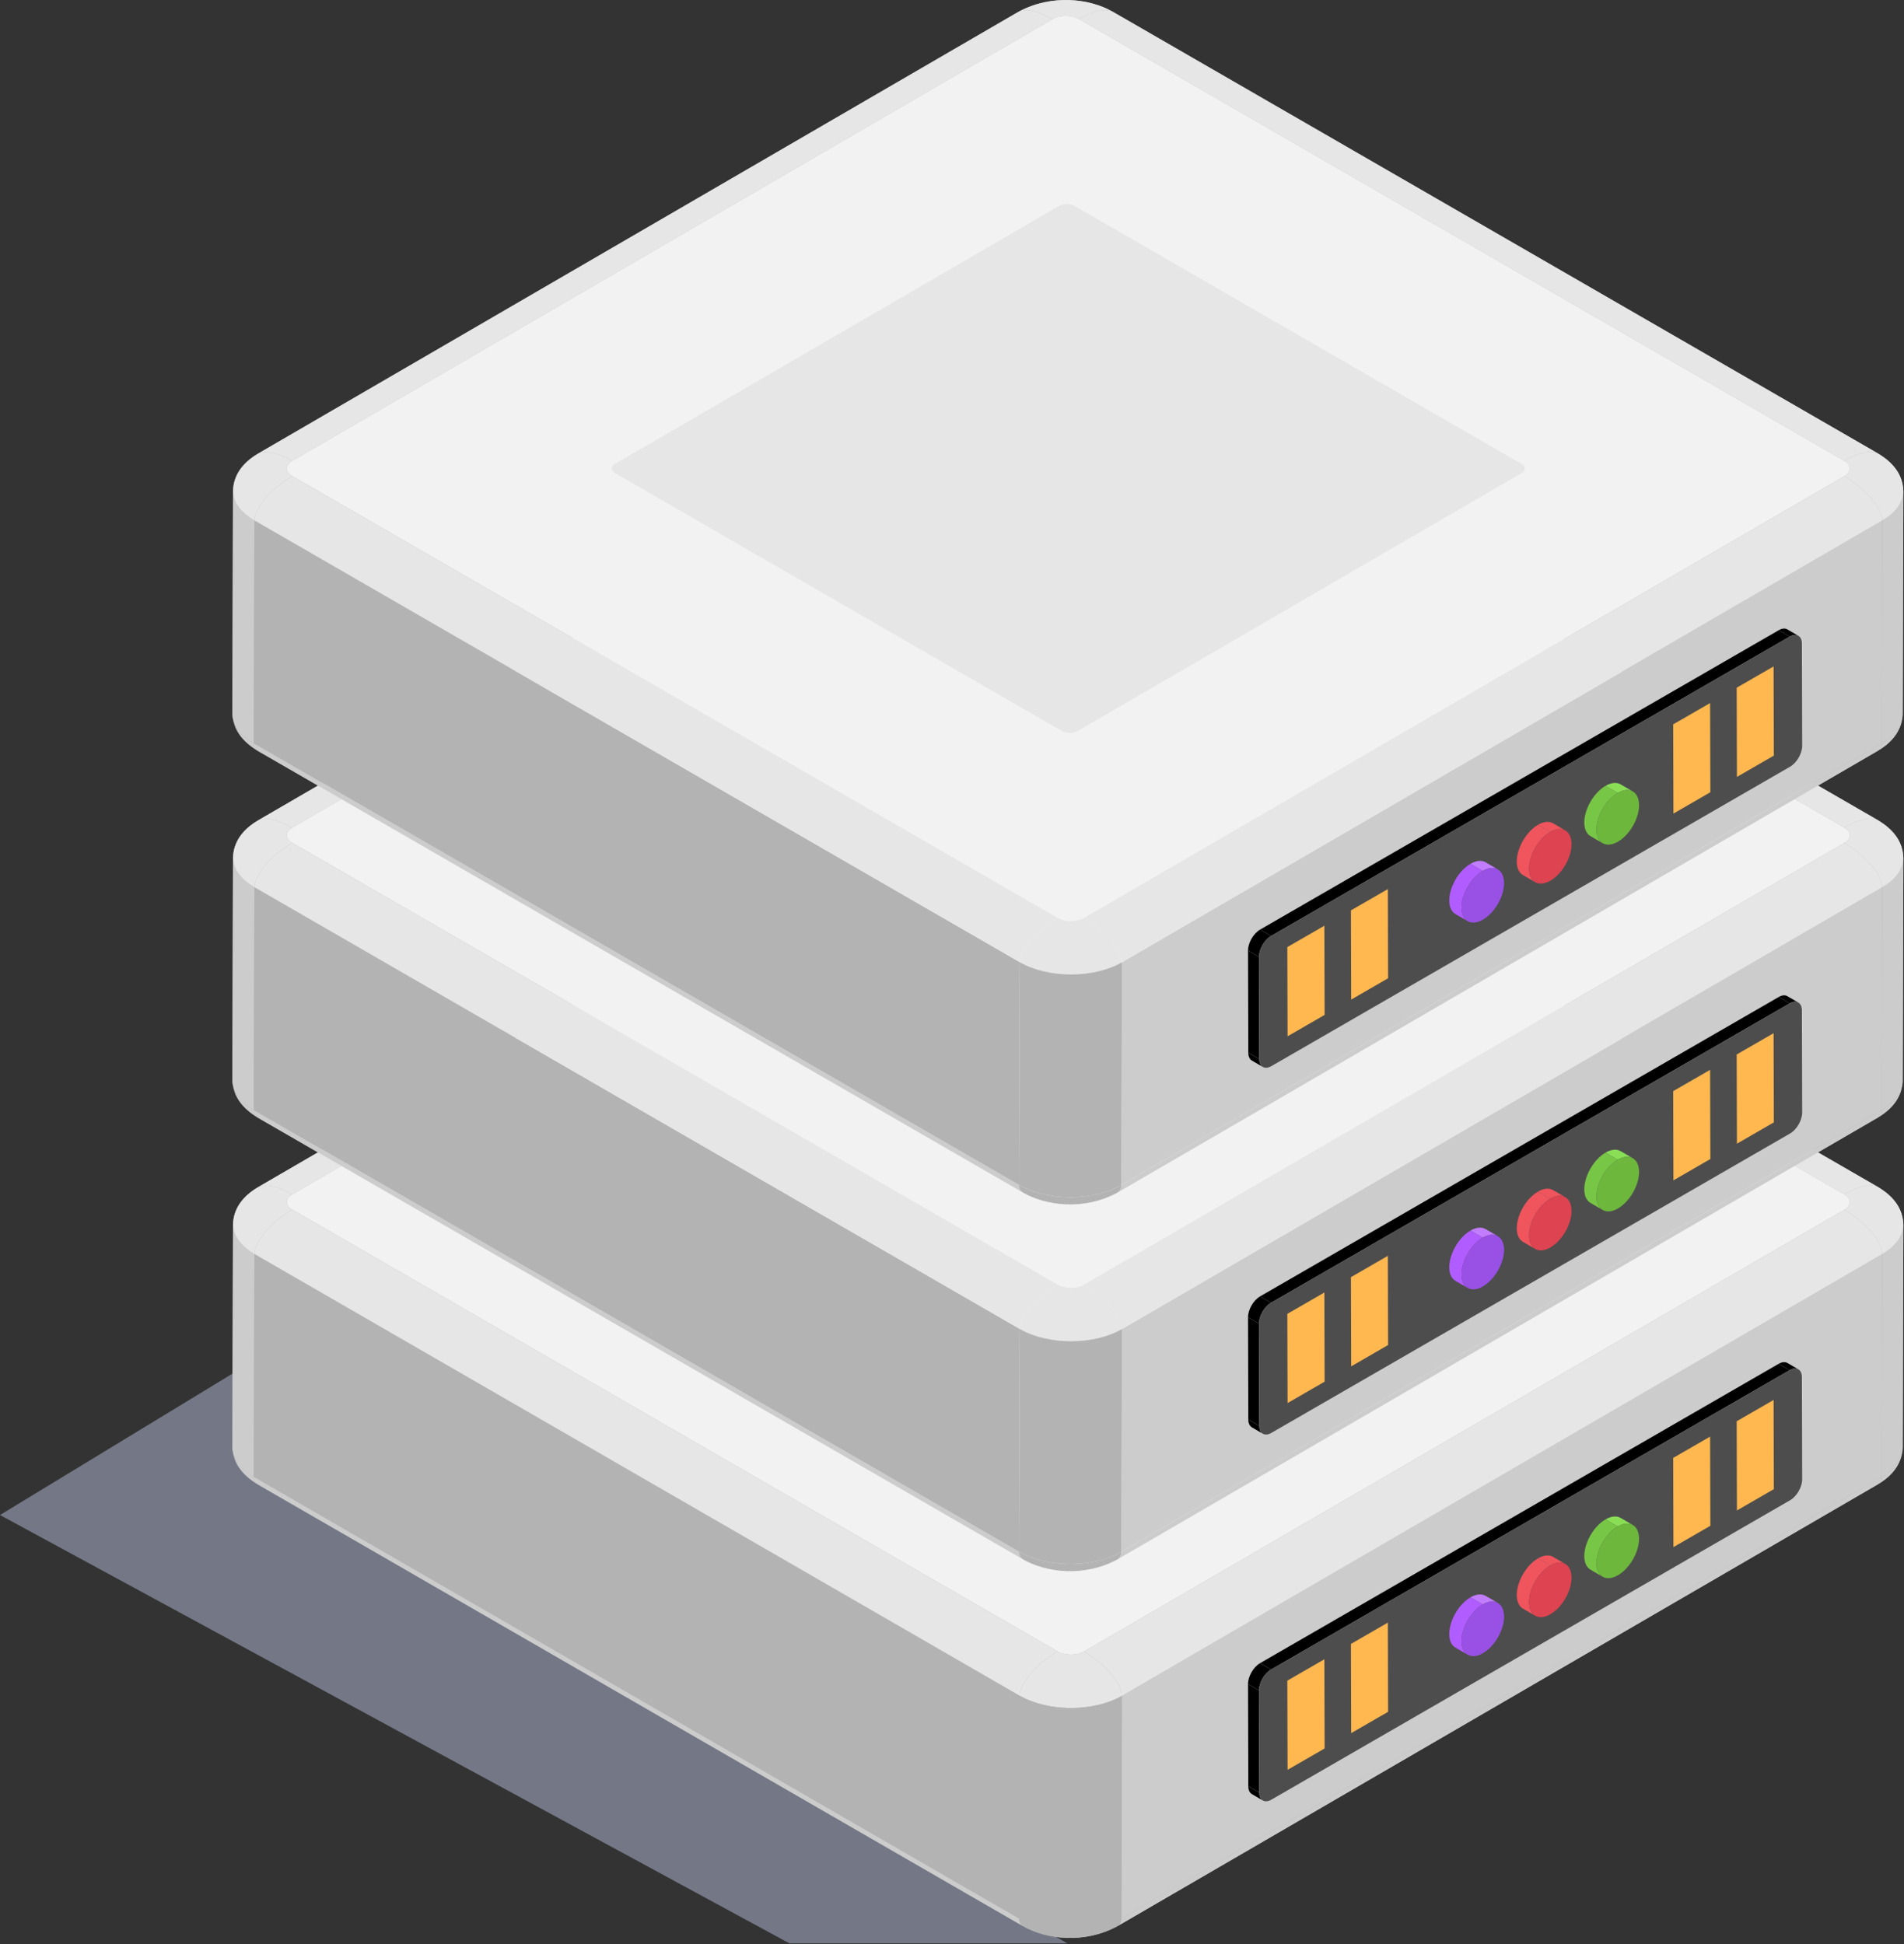 <?xml version="1.0" encoding="UTF-8" standalone="no"?>
<!DOCTYPE svg PUBLIC "-//W3C//DTD SVG 1.1//EN" "http://www.w3.org/Graphics/SVG/1.1/DTD/svg11.dtd">
<svg width="100%" height="100%" viewBox="0 0 2253 2301" version="1.1" xmlns="http://www.w3.org/2000/svg" xmlns:xlink="http://www.w3.org/1999/xlink" xml:space="preserve" xmlns:serif="http://www.serif.com/" style="fill-rule:evenodd;clip-rule:evenodd;stroke-linejoin:round;stroke-miterlimit:2;">
    <rect x="0" y="0" width="2253" height="2301" fill="#333333" stroke="none"/>
    <g transform="matrix(1,0,0,1,-373.889,-349.999)">
        <g>
            <g opacity="0.5">
                <path d="M1636.77,2650L711.727,2112.66L712.052,1937.38L373.889,2143.05L1308.01,2650L1636.77,2650Z" style="fill:rgb(182,188,216);fill-rule:nonzero;"/>
            </g>
            <path d="M2600.46,1663.78C2600.45,1668.04 2598.71,1671.07 2595.62,1672.87C2623.79,1656.33 2624.97,1635.68 2625.36,1628.9L2626.11,1365.19C2625.49,1339.03 2604.06,1325.71 2596,1320.69L2595.99,1320.69L2525.1,1279.76C2548.61,1266.1 2572.12,1252.44 2595.63,1238.78C2598.71,1236.99 2600.45,1233.96 2600.46,1229.69L2600.46,1229.69C2600.45,1233.96 2598.71,1236.99 2595.63,1238.78C2623.79,1222.25 2624.97,1201.6 2625.36,1194.81L2626.11,931.107C2625.49,904.944 2604.07,891.621 2596,886.605C2594.15,885.542 2591.83,884.923 2589.11,884.757C2591.83,884.923 2594.16,885.54 2596,886.605L1690.43,363.776C1690.43,363.774 1690.43,363.776 1690.42,363.774C1663.58,348.436 1618.74,342.539 1579.04,363.955L679.357,886.79C679.355,886.79 679.355,886.792 679.353,886.792C651.191,903.326 650.007,923.876 649.618,930.631L648.87,1194.34C648.87,1194.34 648.872,1194.34 648.872,1194.34C648.872,1194.34 648.87,1194.34 648.87,1194.34C648.861,1197.52 649.382,1200.7 650.432,1203.84C650.649,1204.49 651.149,1205.1 651.412,1205.75C656.9,1224.05 672.251,1234.52 678.981,1238.7L750.099,1279.76L679.355,1320.88C681.216,1319.79 683.563,1319.16 686.315,1318.99C683.563,1319.16 681.214,1319.79 679.353,1320.88C651.191,1337.41 650.007,1357.96 649.618,1364.71L648.87,1628.42C648.859,1632.26 649.88,1636.07 651.412,1639.83C656.9,1658.14 672.251,1668.61 678.981,1672.79L750.099,1713.85L679.358,1754.96C679.356,1754.96 679.356,1754.96 679.354,1754.96C651.192,1771.5 650.008,1792.05 649.619,1798.8L648.871,2062.51C648.86,2066.35 649.881,2070.16 651.413,2073.92C656.901,2092.22 672.252,2102.69 678.982,2106.87L1584.55,2629.7C1611.49,2645.11 1656.39,2651.11 1695.95,2629.78C1995.85,2455.5 2295.73,2281.23 2595.63,2106.95C2598.71,2105.16 2600.45,2102.13 2600.46,2097.87L2600.46,2097.86C2600.45,2102.13 2598.71,2105.16 2595.63,2106.95C2623.79,2090.42 2624.97,2069.77 2625.36,2062.98L2626.11,1799.28C2625.49,1773.11 2604.07,1759.79 2596,1754.78L2596,1754.78L2525.1,1713.85C2548.61,1700.18 2572.12,1686.52 2595.63,1672.86C2598.71,1671.07 2600.45,1668.04 2600.46,1663.78L2519.69,1710.72L2519.69,1710.72L2600.46,1663.78ZM2224.65,1106.29L2224.64,1106.29C2287.22,1069.92 2349.8,1033.56 2412.38,997.19C2358.54,1028.48 2293.62,1066.21 2224.65,1106.29ZM2417.05,994.478C2463.44,967.519 2509.83,940.56 2556.22,913.6C2556.22,913.6 2500.58,945.936 2417.05,994.478ZM2590.95,1319.34C2590.28,1319.23 2589.83,1318.89 2589.11,1318.84C2589.83,1318.89 2590.28,1319.23 2590.95,1319.34ZM2588.33,884.828C2582.98,884.653 2576.29,886.022 2568.66,889.146C2576.29,886.022 2582.98,884.65 2588.33,884.828ZM1674.26,362.775C1667.39,364.238 1659.27,367.498 1650.56,372.561L1650.55,372.559C1659.27,367.496 1667.39,364.236 1674.26,362.775Z" style="fill:rgb(179,179,179);fill-rule:nonzero;"/>
            <g>
                <g>
                    <g>
                        <g>
                            <g>
                                <g>
                                    <g>
                                        <path d="M1579.03,1232.12C1618.74,1210.71 1663.59,1216.6 1690.43,1231.95C1683.06,1227.69 1667.98,1230.6 1650.55,1240.73C1642.05,1235.79 1628.04,1235.8 1619.34,1240.86C1601.73,1230.7 1586.48,1227.8 1579.03,1232.12Z" style="fill:rgb(230,230,230);fill-rule:nonzero;"/>
                                    </g>
                                </g>
                                <g>
                                    <g>
                                        <path d="M2625.36,2062.98C2624.97,2069.77 2623.79,2090.42 2595.62,2106.95C2598.71,2105.16 2600.45,2102.13 2600.46,2097.86C2617.03,2088.23 2625.33,2075.62 2625.36,2062.98Z" style="fill:rgb(204,204,204);fill-rule:nonzero;"/>
                                    </g>
                                </g>
                                <g>
                                    <g>
                                        <path d="M678.981,2106.87C670.915,2101.86 649.491,2088.54 648.87,2062.51C648.834,2075.24 657.271,2087.99 674.164,2097.74C674.151,2102.04 675.889,2105.09 678.981,2106.87Z" style="fill:rgb(204,204,204);fill-rule:nonzero;"/>
                                    </g>
                                </g>
                                <g>
                                    <g>
                                        <path d="M1690.43,1231.95L2596,1754.78C2588.62,1750.52 2573.54,1753.43 2556.12,1763.56L1650.55,1240.73C1667.98,1230.6 1683.06,1227.69 1690.43,1231.95Z" style="fill:rgb(230,230,230);fill-rule:nonzero;"/>
                                    </g>
                                </g>
                                <g>
                                    <g>
                                        <path d="M679.354,1754.96L1579.03,1232.12C1586.48,1227.8 1601.73,1230.7 1619.34,1240.86L719.657,1763.7C702.054,1753.53 686.796,1750.64 679.354,1754.96Z" style="fill:rgb(230,230,230);fill-rule:nonzero;"/>
                                    </g>
                                </g>
                                <g>
                                    <g>
                                        <path d="M2626.11,1799.28L2625.36,2062.98C2625.33,2075.62 2617.03,2088.23 2600.46,2097.86L2601.21,1834.16C2617.78,1824.53 2626.08,1811.91 2626.11,1799.28Z" style="fill:rgb(204,204,204);fill-rule:nonzero;"/>
                                    </g>
                                </g>
                                <g>
                                    <g>
                                        <path d="M648.87,2062.51L649.617,1798.8C649.581,1811.53 658.018,1824.28 674.911,1834.04L674.163,2097.74C657.271,2087.99 648.834,2075.24 648.87,2062.51Z" style="fill:rgb(204,204,204);fill-rule:nonzero;"/>
                                    </g>
                                </g>
                                <g>
                                    <g>
                                        <path d="M2596,1754.78C2604.06,1759.79 2625.49,1773.12 2626.11,1799.28C2626.07,1811.91 2617.78,1824.53 2601.21,1834.16C2601.25,1819.59 2581.11,1796.14 2556.22,1781.77C2564.83,1776.82 2564.78,1768.52 2556.12,1763.56C2573.54,1753.43 2588.62,1750.52 2596,1754.78Z" style="fill:rgb(230,230,230);fill-rule:nonzero;"/>
                                    </g>
                                </g>
                                <g>
                                    <g>
                                        <path d="M649.617,1798.8C650.006,1792.05 651.19,1771.5 679.354,1754.96C686.796,1750.64 702.054,1753.53 719.658,1763.7C711.054,1768.71 711.099,1776.64 719.757,1781.65C695.025,1796.02 674.952,1819.47 674.911,1834.04C658.018,1824.28 649.581,1811.53 649.617,1798.8Z" style="fill:rgb(230,230,230);fill-rule:nonzero;"/>
                                    </g>
                                </g>
                                <g>
                                    <g>
                                        <path d="M2595.63,2106.95C2295.73,2281.23 1995.85,2455.5 1695.95,2629.78C1699.03,2627.99 1700.77,2624.96 1700.78,2620.7L2600.46,2097.86C2600.45,2102.13 2598.71,2105.16 2595.63,2106.95Z" style="fill:rgb(204,204,204);fill-rule:nonzero;"/>
                                    </g>
                                </g>
                                <g>
                                    <g>
                                        <path d="M1584.55,2629.7L678.981,2106.87C675.889,2105.09 674.152,2102.04 674.164,2097.74L1579.73,2620.57C1579.72,2624.87 1581.45,2627.92 1584.55,2629.7Z" style="fill:rgb(204,204,204);fill-rule:nonzero;"/>
                                    </g>
                                </g>
                                <g>
                                    <g>
                                        <path d="M1695.95,2629.78C1656.39,2651.11 1611.49,2645.11 1584.55,2629.7C1581.45,2627.92 1579.72,2624.87 1579.73,2620.57C1613.3,2639.95 1667.43,2640.08 1700.78,2620.7C1700.77,2624.96 1699.03,2627.99 1695.95,2629.78Z" style="fill:rgb(179,179,179);fill-rule:nonzero;"/>
                                    </g>
                                </g>
                                <g>
                                    <g>
                                        <path d="M2556.12,1763.56C2564.78,1768.52 2564.83,1776.81 2556.22,1781.77C2256.33,1956.05 1956.43,2130.33 1656.54,2304.61C1648.09,2309.55 1634.09,2309.54 1625.32,2304.48C1323.47,2130.2 1021.61,1955.92 719.757,1781.65C711.098,1776.64 711.053,1768.71 719.658,1763.7C1019.55,1589.42 1319.44,1415.14 1619.34,1240.86C1628.04,1235.8 1642.05,1235.79 1650.55,1240.73C1952.41,1415.01 2254.26,1589.28 2556.12,1763.56Z" style="fill:rgb(242,242,242);fill-rule:nonzero;"/>
                                    </g>
                                </g>
                                <g>
                                    <g>
                                        <path d="M2601.21,1834.16L2600.46,2097.86L1700.78,2620.7L1701.53,2356.99L2601.21,1834.16Z" style="fill:rgb(204,204,204);fill-rule:nonzero;"/>
                                    </g>
                                </g>
                                <g>
                                    <g>
                                        <path d="M1580.48,2356.86L1579.73,2620.57L674.164,2097.74L674.911,1834.04L1580.48,2356.86Z" style="fill:rgb(179,179,179);fill-rule:nonzero;"/>
                                    </g>
                                </g>
                                <g>
                                    <g>
                                        <path d="M2556.22,1781.77C2581.12,1796.14 2601.25,1819.59 2601.21,1834.16L1701.53,2356.99C1701.57,2342.43 1681.44,2318.98 1656.54,2304.61C1656.54,2304.61 2556.22,1781.77 2556.22,1781.77Z" style="fill:rgb(230,230,230);fill-rule:nonzero;"/>
                                    </g>
                                </g>
                                <g>
                                    <g>
                                        <path d="M1625.32,2304.48C1600.59,2318.85 1580.52,2342.3 1580.48,2356.87L674.911,1834.04C674.953,1819.47 695.025,1796.02 719.757,1781.65C719.757,1781.65 1625.32,2304.48 1625.32,2304.48Z" style="fill:rgb(230,230,230);fill-rule:nonzero;"/>
                                    </g>
                                </g>
                                <g>
                                    <g>
                                        <path d="M1656.54,2304.61C1681.44,2318.98 1701.57,2342.43 1701.53,2356.99C1668.18,2376.38 1614.05,2376.25 1580.48,2356.86C1580.52,2342.3 1600.59,2318.85 1625.32,2304.48C1634.09,2309.54 1648.09,2309.55 1656.54,2304.61Z" style="fill:rgb(230,230,230);fill-rule:nonzero;"/>
                                    </g>
                                </g>
                                <g>
                                    <g>
                                        <path d="M1701.53,2356.99L1700.78,2620.7C1667.43,2640.08 1613.3,2639.95 1579.73,2620.57L1580.48,2356.87C1614.05,2376.25 1668.18,2376.38 1701.53,2356.99Z" style="fill:rgb(179,179,179);fill-rule:nonzero;"/>
                                    </g>
                                </g>
                            </g>
                        </g>
                        <g>
                            <g>
                                <g>
                                    <g>
                                        <g>
                                            <g>
                                                <path d="M2488.86,1963.07L2501.86,1970.62C2499.24,1969.1 2495.63,1969.3 2491.66,1971.59L2478.66,1964.04C2482.63,1961.75 2486.24,1961.54 2488.86,1963.07Z" style="fill-rule:nonzero;"/>
                                            </g>
                                        </g>
                                        <g>
                                            <g>
                                                <path d="M1868.2,2480.9L1855.2,2473.35C1852.62,2471.84 1851.02,2468.64 1851.01,2464.12L1864.01,2471.67C1864.02,2476.19 1865.62,2479.4 1868.2,2480.9Z" style="fill-rule:nonzero;"/>
                                            </g>
                                        </g>
                                        <g>
                                            <g>
                                                <path d="M1864.01,2471.67L1851.01,2464.12L1850.67,2343.14L1863.67,2350.7L1864.01,2471.67Z" style="fill-rule:nonzero;"/>
                                            </g>
                                        </g>
                                        <g>
                                            <g>
                                                <path d="M1877.99,2325.89L1864.99,2318.34L2478.66,1964.04L2491.66,1971.59L1877.99,2325.89Z" style="fill-rule:nonzero;"/>
                                            </g>
                                        </g>
                                        <g>
                                            <g>
                                                <path d="M1863.67,2350.7L1850.67,2343.14C1850.64,2334.08 1856.98,2322.96 1864.99,2318.34L1877.99,2325.89C1869.98,2330.52 1863.64,2341.63 1863.67,2350.7Z" style="fill-rule:nonzero;"/>
                                            </g>
                                        </g>
                                        <g>
                                            <g>
                                                <path d="M2491.66,1971.59C2499.55,1967.04 2506.04,1970.74 2506.07,1979.81L2506.41,2100.78C2506.44,2109.85 2499.98,2121.03 2492.09,2125.58L1878.42,2479.89C1870.41,2484.51 1864.04,2480.74 1864.01,2471.67L1863.67,2350.7C1863.64,2341.63 1869.98,2330.52 1877.99,2325.89L2491.66,1971.59Z" style="fill:rgb(77,77,77);fill-rule:nonzero;"/>
                                            </g>
                                        </g>
                                    </g>
                                </g>
                            </g>
                            <g>
                                <g>
                                    <g>
                                        <path d="M1941,2313.79L1941.3,2419.34L1897.49,2444.63L1897.19,2339.08L1941,2313.79Z" style="fill:rgb(255,184,80);fill-rule:nonzero;"/>
                                    </g>
                                </g>
                                <g>
                                    <g>
                                        <path d="M2016.13,2270.41L2016.43,2375.96L1972.74,2401.18L1972.44,2295.64L2016.13,2270.41Z" style="fill:rgb(255,184,80);fill-rule:nonzero;"/>
                                    </g>
                                </g>
                                <g>
                                    <g>
                                        <path d="M2397.45,2050.26L2397.75,2155.8L2354.07,2181.03L2353.76,2075.48L2397.45,2050.26Z" style="fill:rgb(255,184,80);fill-rule:nonzero;"/>
                                    </g>
                                </g>
                                <g>
                                    <g>
                                        <path d="M2472.59,2006.88L2472.89,2112.43L2429.2,2137.65L2428.9,2032.1L2472.59,2006.88Z" style="fill:rgb(255,184,80);fill-rule:nonzero;"/>
                                    </g>
                                </g>
                            </g>
                        </g>
                    </g>
                    <g>
                        <g>
                            <g>
                                <g>
                                    <path d="M2131.78,2238.71L2146.26,2247.12C2141.7,2244.48 2135.4,2244.85 2128.42,2248.88L2113.95,2240.47C2120.92,2236.43 2127.23,2236.06 2131.78,2238.71Z" style="fill:rgb(194,125,254);fill-rule:nonzero;"/>
                                </g>
                            </g>
                            <g>
                                <g>
                                    <path d="M2110.57,2308.38L2096.1,2299.96C2091.61,2297.36 2088.84,2291.84 2088.81,2284C2088.77,2268 2100.03,2248.5 2113.95,2240.47L2128.42,2248.88C2114.5,2256.91 2103.24,2276.41 2103.29,2292.41C2103.31,2300.25 2106.09,2305.77 2110.57,2308.38Z" style="fill:rgb(177,92,255);fill-rule:nonzero;"/>
                                </g>
                            </g>
                            <g>
                                <g>
                                    <path d="M2128.42,2248.88C2142.34,2240.84 2153.57,2247.36 2153.62,2263.35C2153.66,2279.23 2142.5,2298.55 2128.58,2306.59C2114.66,2314.63 2103.33,2308.28 2103.29,2292.41C2103.24,2276.41 2114.5,2256.91 2128.42,2248.88Z" style="fill:rgb(153,81,229);fill-rule:nonzero;"/>
                                </g>
                            </g>
                        </g>
                        <g>
                            <g>
                                <g>
                                    <path d="M2211.67,2192.59L2226.14,2201.01C2221.58,2198.36 2215.28,2198.73 2208.3,2202.76L2193.83,2194.35C2200.81,2190.32 2207.11,2189.95 2211.67,2192.59Z" style="fill:rgb(240,85,93);fill-rule:nonzero;"/>
                                </g>
                            </g>
                            <g>
                                <g>
                                    <path d="M2190.45,2262.26L2175.98,2253.84C2171.49,2251.24 2168.72,2245.72 2168.69,2237.88C2168.65,2221.88 2179.91,2202.38 2193.83,2194.35L2208.3,2202.76C2194.38,2210.79 2183.12,2230.3 2183.17,2246.29C2183.19,2254.13 2185.97,2259.65 2190.45,2262.26Z" style="fill:rgb(240,85,93);fill-rule:nonzero;"/>
                                </g>
                            </g>
                            <g>
                                <g>
                                    <path d="M2208.3,2202.76C2222.22,2194.72 2233.45,2201.24 2233.5,2217.23C2233.54,2233.11 2222.38,2252.44 2208.47,2260.47C2194.55,2268.51 2183.21,2262.16 2183.17,2246.29C2183.12,2230.29 2194.38,2210.79 2208.3,2202.76Z" style="fill:rgb(221,67,81);fill-rule:nonzero;"/>
                                </g>
                            </g>
                        </g>
                        <g>
                            <g>
                                <g>
                                    <path d="M2291.55,2146.47L2306.02,2154.89C2301.46,2152.24 2295.16,2152.61 2288.18,2156.64L2273.71,2148.23C2280.69,2144.2 2286.99,2143.82 2291.55,2146.47Z" style="fill:rgb(137,222,86);fill-rule:nonzero;"/>
                                </g>
                            </g>
                            <g>
                                <g>
                                    <path d="M2270.33,2216.14L2255.86,2207.72C2251.38,2205.12 2248.6,2199.6 2248.58,2191.76C2248.53,2175.76 2259.79,2156.26 2273.71,2148.23L2288.18,2156.64C2274.26,2164.67 2263.01,2184.18 2263.05,2200.17C2263.07,2208.01 2265.85,2213.53 2270.33,2216.14Z" style="fill:rgb(120,198,70);fill-rule:nonzero;"/>
                                </g>
                            </g>
                            <g>
                                <g>
                                    <path d="M2288.18,2156.64C2302.1,2148.6 2313.33,2155.12 2313.38,2171.11C2313.42,2186.99 2302.26,2206.32 2288.35,2214.35C2274.43,2222.39 2263.09,2216.05 2263.05,2200.17C2263,2184.18 2274.26,2164.67 2288.18,2156.64Z" style="fill:rgb(109,183,61);fill-rule:nonzero;"/>
                                </g>
                            </g>
                        </g>
                    </g>
                </g>
                <g>
                    <g>
                        <g>
                            <g>
                                <g>
                                    <g>
                                        <path d="M1579.03,798.041C1618.74,776.624 1663.59,782.52 1690.43,797.864C1683.06,793.606 1667.98,796.518 1650.55,806.645C1642.05,801.705 1628.04,801.713 1619.34,806.776C1601.73,796.613 1586.48,793.716 1579.03,798.041Z" style="fill:rgb(230,230,230);fill-rule:nonzero;"/>
                                    </g>
                                </g>
                                <g>
                                    <g>
                                        <path d="M2625.36,1628.9C2624.97,1635.68 2623.79,1656.33 2595.62,1672.86C2598.71,1671.07 2600.45,1668.04 2600.46,1663.78C2617.03,1654.15 2625.33,1641.53 2625.36,1628.9Z" style="fill:rgb(204,204,204);fill-rule:nonzero;"/>
                                    </g>
                                </g>
                                <g>
                                    <g>
                                        <path d="M678.981,1672.79C670.915,1667.77 649.491,1654.46 648.87,1628.42C648.834,1641.15 657.271,1653.9 674.164,1663.66C674.151,1667.96 675.889,1671 678.981,1672.79Z" style="fill:rgb(204,204,204);fill-rule:nonzero;"/>
                                    </g>
                                </g>
                                <g>
                                    <g>
                                        <path d="M1690.43,797.863L2596,1320.69C2588.62,1316.43 2573.54,1319.35 2556.12,1329.47L1650.55,806.646C1667.98,796.518 1683.06,793.606 1690.43,797.863Z" style="fill:rgb(230,230,230);fill-rule:nonzero;"/>
                                    </g>
                                </g>
                                <g>
                                    <g>
                                        <path d="M679.354,1320.88L1579.03,798.041C1586.48,793.716 1601.73,796.613 1619.34,806.776L719.657,1329.61C702.054,1319.45 686.796,1316.55 679.354,1320.88Z" style="fill:rgb(230,230,230);fill-rule:nonzero;"/>
                                    </g>
                                </g>
                                <g>
                                    <g>
                                        <path d="M2626.11,1365.19L2625.36,1628.9C2625.33,1641.53 2617.03,1654.15 2600.46,1663.78L2601.21,1400.07C2617.78,1390.44 2626.08,1377.83 2626.11,1365.19Z" style="fill:rgb(204,204,204);fill-rule:nonzero;"/>
                                    </g>
                                </g>
                                <g>
                                    <g>
                                        <path d="M648.87,1628.42L649.617,1364.72C649.581,1377.45 658.018,1390.2 674.911,1399.95L674.163,1663.66C657.271,1653.9 648.834,1641.15 648.87,1628.42Z" style="fill:rgb(204,204,204);fill-rule:nonzero;"/>
                                    </g>
                                </g>
                                <g>
                                    <g>
                                        <path d="M2596,1320.69C2604.06,1325.71 2625.49,1339.03 2626.11,1365.19C2626.07,1377.83 2617.78,1390.44 2601.21,1400.07C2601.25,1385.51 2581.11,1362.06 2556.22,1347.69C2564.83,1342.73 2564.78,1334.43 2556.12,1329.48C2573.54,1319.35 2588.62,1316.43 2596,1320.69Z" style="fill:rgb(230,230,230);fill-rule:nonzero;"/>
                                    </g>
                                </g>
                                <g>
                                    <g>
                                        <path d="M649.617,1364.71C650.006,1357.96 651.19,1337.41 679.354,1320.88C686.796,1316.55 702.054,1319.45 719.658,1329.61C711.054,1334.62 711.099,1342.55 719.757,1347.56C695.025,1361.94 674.952,1385.39 674.911,1399.95C658.018,1390.2 649.581,1377.45 649.617,1364.71Z" style="fill:rgb(230,230,230);fill-rule:nonzero;"/>
                                    </g>
                                </g>
                                <g>
                                    <g>
                                        <path d="M2595.63,1672.86C2295.73,1847.14 1995.85,2021.42 1695.95,2195.7C1699.03,2193.91 1700.77,2190.88 1700.78,2186.61L2600.46,1663.78C2600.45,1668.04 2598.71,1671.07 2595.63,1672.86Z" style="fill:rgb(204,204,204);fill-rule:nonzero;"/>
                                    </g>
                                </g>
                                <g>
                                    <g>
                                        <path d="M1584.55,2195.62L678.981,1672.79C675.889,1671 674.152,1667.96 674.164,1663.66L1579.73,2186.49C1579.72,2190.79 1581.45,2193.83 1584.55,2195.62Z" style="fill:rgb(204,204,204);fill-rule:nonzero;"/>
                                    </g>
                                </g>
                                <g>
                                    <g>
                                        <path d="M1695.95,2195.7C1656.39,2217.03 1611.49,2211.02 1584.55,2195.62C1581.45,2193.83 1579.72,2190.79 1579.73,2186.49C1613.3,2205.87 1667.43,2206 1700.78,2186.61C1700.77,2190.88 1699.03,2193.91 1695.95,2195.7Z" style="fill:rgb(179,179,179);fill-rule:nonzero;"/>
                                    </g>
                                </g>
                                <g>
                                    <g>
                                        <path d="M2556.12,1329.47C2564.78,1334.43 2564.83,1342.73 2556.22,1347.69C2256.33,1521.96 1956.43,1696.24 1656.54,1870.52C1648.09,1875.46 1634.09,1875.45 1625.32,1870.39C1323.47,1696.12 1021.61,1521.84 719.757,1347.56C711.098,1342.55 711.053,1334.62 719.658,1329.61C1019.55,1155.33 1319.44,981.054 1619.34,806.776C1628.04,801.714 1642.05,801.705 1650.55,806.645C1952.41,980.921 2254.26,1155.2 2556.12,1329.47Z" style="fill:rgb(242,242,242);fill-rule:nonzero;"/>
                                    </g>
                                </g>
                                <g>
                                    <g>
                                        <path d="M2601.21,1400.07L2600.46,1663.78L1700.78,2186.61L1701.53,1922.91L2601.21,1400.07Z" style="fill:rgb(204,204,204);fill-rule:nonzero;"/>
                                    </g>
                                </g>
                                <g>
                                    <g>
                                        <path d="M1580.48,1922.78L1579.73,2186.49L674.164,1663.66L674.911,1399.95L1580.48,1922.78Z" style="fill:rgb(179,179,179);fill-rule:nonzero;"/>
                                    </g>
                                </g>
                                <g>
                                    <g>
                                        <path d="M2556.22,1347.69C2581.12,1362.06 2601.25,1385.51 2601.21,1400.07L1701.53,1922.91C1701.57,1908.34 1681.44,1884.89 1656.54,1870.52C1656.54,1870.52 2556.22,1347.69 2556.22,1347.69Z" style="fill:rgb(230,230,230);fill-rule:nonzero;"/>
                                    </g>
                                </g>
                                <g>
                                    <g>
                                        <path d="M1625.32,1870.39C1600.59,1884.77 1580.52,1908.22 1580.48,1922.78L674.911,1399.95C674.953,1385.39 695.025,1361.94 719.757,1347.57C719.757,1347.56 1625.32,1870.39 1625.32,1870.39Z" style="fill:rgb(230,230,230);fill-rule:nonzero;"/>
                                    </g>
                                </g>
                                <g>
                                    <g>
                                        <path d="M1656.54,1870.52C1681.44,1884.9 1701.57,1908.35 1701.53,1922.91C1668.18,1942.29 1614.05,1942.16 1580.48,1922.78C1580.52,1908.22 1600.59,1884.77 1625.32,1870.39C1634.09,1875.45 1648.09,1875.46 1656.54,1870.52Z" style="fill:rgb(230,230,230);fill-rule:nonzero;"/>
                                    </g>
                                </g>
                                <g>
                                    <g>
                                        <path d="M1701.53,1922.91L1700.78,2186.61C1667.43,2206 1613.3,2205.87 1579.73,2186.49L1580.48,1922.78C1614.05,1942.16 1668.18,1942.29 1701.53,1922.91Z" style="fill:rgb(179,179,179);fill-rule:nonzero;"/>
                                    </g>
                                </g>
                            </g>
                        </g>
                        <g>
                            <g>
                                <g>
                                    <g>
                                        <g>
                                            <g>
                                                <path d="M2488.86,1528.98L2501.86,1536.54C2499.24,1535.02 2495.63,1535.22 2491.66,1537.51L2478.66,1529.95C2482.63,1527.66 2486.24,1527.46 2488.86,1528.98Z" style="fill-rule:nonzero;"/>
                                            </g>
                                        </g>
                                        <g>
                                            <g>
                                                <path d="M1868.2,2046.82L1855.2,2039.26C1852.62,2037.76 1851.02,2034.55 1851.01,2030.03L1864.01,2037.59C1864.02,2042.11 1865.62,2045.31 1868.2,2046.82Z" style="fill-rule:nonzero;"/>
                                            </g>
                                        </g>
                                        <g>
                                            <g>
                                                <path d="M1864.01,2037.59L1851.01,2030.03L1850.67,1909.06L1863.67,1916.61L1864.01,2037.59Z" style="fill-rule:nonzero;"/>
                                            </g>
                                        </g>
                                        <g>
                                            <g>
                                                <path d="M1877.99,1891.81L1864.99,1884.26L2478.66,1529.95L2491.66,1537.51L1877.99,1891.81Z" style="fill-rule:nonzero;"/>
                                            </g>
                                        </g>
                                        <g>
                                            <g>
                                                <path d="M1863.67,1916.61L1850.67,1909.06C1850.64,1899.99 1856.98,1888.88 1864.99,1884.25L1877.99,1891.81C1869.98,1896.43 1863.64,1907.55 1863.67,1916.61Z" style="fill-rule:nonzero;"/>
                                            </g>
                                        </g>
                                        <g>
                                            <g>
                                                <path d="M2491.66,1537.51C2499.55,1532.95 2506.04,1536.66 2506.07,1545.72L2506.41,1666.7C2506.44,1675.76 2499.98,1686.94 2492.09,1691.5L1878.42,2045.8C1870.41,2050.43 1864.04,2046.65 1864.01,2037.59L1863.67,1916.61C1863.64,1907.55 1869.98,1896.43 1877.99,1891.81L2491.66,1537.51Z" style="fill:rgb(77,77,77);fill-rule:nonzero;"/>
                                            </g>
                                        </g>
                                    </g>
                                </g>
                            </g>
                            <g>
                                <g>
                                    <g>
                                        <path d="M1941,1879.7L1941.3,1985.25L1897.49,2010.55L1897.19,1905L1941,1879.7Z" style="fill:rgb(255,184,80);fill-rule:nonzero;"/>
                                    </g>
                                </g>
                                <g>
                                    <g>
                                        <path d="M2016.13,1836.33L2016.43,1941.88L1972.74,1967.1L1972.44,1861.55L2016.13,1836.33Z" style="fill:rgb(255,184,80);fill-rule:nonzero;"/>
                                    </g>
                                </g>
                                <g>
                                    <g>
                                        <path d="M2397.45,1616.17L2397.75,1721.72L2354.07,1746.94L2353.76,1641.39L2397.45,1616.17Z" style="fill:rgb(255,184,80);fill-rule:nonzero;"/>
                                    </g>
                                </g>
                                <g>
                                    <g>
                                        <path d="M2472.59,1572.79L2472.89,1678.34L2429.2,1703.57L2428.9,1598.02L2472.59,1572.79Z" style="fill:rgb(255,184,80);fill-rule:nonzero;"/>
                                    </g>
                                </g>
                            </g>
                        </g>
                    </g>
                    <g>
                        <g>
                            <g>
                                <g>
                                    <path d="M2131.78,1804.63L2146.26,1813.04C2141.7,1810.39 2135.4,1810.76 2128.42,1814.79L2113.95,1806.38C2120.92,1802.35 2127.23,1801.98 2131.78,1804.63Z" style="fill:rgb(194,125,254);fill-rule:nonzero;"/>
                                </g>
                            </g>
                            <g>
                                <g>
                                    <path d="M2110.57,1874.29L2096.1,1865.88C2091.61,1863.27 2088.84,1857.76 2088.81,1849.91C2088.77,1833.92 2100.03,1814.42 2113.95,1806.38L2128.42,1814.79C2114.5,1822.83 2103.24,1842.33 2103.29,1858.32C2103.31,1866.17 2106.09,1871.68 2110.57,1874.29Z" style="fill:rgb(177,92,255);fill-rule:nonzero;"/>
                                </g>
                            </g>
                            <g>
                                <g>
                                    <path d="M2128.42,1814.79C2142.34,1806.76 2153.57,1813.27 2153.62,1829.27C2153.66,1845.14 2142.5,1864.47 2128.58,1872.51C2114.66,1880.54 2103.33,1874.2 2103.29,1858.32C2103.24,1842.33 2114.5,1822.83 2128.42,1814.79Z" style="fill:rgb(153,81,229);fill-rule:nonzero;"/>
                                </g>
                            </g>
                        </g>
                        <g>
                            <g>
                                <g>
                                    <path d="M2211.67,1758.51L2226.14,1766.92C2221.58,1764.27 2215.28,1764.64 2208.3,1768.67L2193.83,1760.26C2200.81,1756.23 2207.11,1755.86 2211.67,1758.51Z" style="fill:rgb(240,85,93);fill-rule:nonzero;"/>
                                </g>
                            </g>
                            <g>
                                <g>
                                    <path d="M2190.45,1828.17L2175.98,1819.76C2171.49,1817.15 2168.72,1811.64 2168.69,1803.79C2168.65,1787.8 2179.91,1768.3 2193.83,1760.26L2208.3,1768.67C2194.38,1776.71 2183.12,1796.21 2183.17,1812.2C2183.19,1820.05 2185.97,1825.57 2190.45,1828.17Z" style="fill:rgb(240,85,93);fill-rule:nonzero;"/>
                                </g>
                            </g>
                            <g>
                                <g>
                                    <path d="M2208.3,1768.67C2222.22,1760.63 2233.45,1767.15 2233.5,1783.14C2233.54,1799.02 2222.38,1818.35 2208.47,1826.39C2194.55,1834.42 2183.21,1828.08 2183.17,1812.2C2183.12,1796.21 2194.38,1776.71 2208.3,1768.67Z" style="fill:rgb(221,67,81);fill-rule:nonzero;"/>
                                </g>
                            </g>
                        </g>
                        <g>
                            <g>
                                <g>
                                    <path d="M2291.55,1712.39L2306.02,1720.8C2301.46,1718.15 2295.16,1718.52 2288.18,1722.55L2273.71,1714.14C2280.69,1710.11 2286.99,1709.74 2291.55,1712.39Z" style="fill:rgb(137,222,86);fill-rule:nonzero;"/>
                                </g>
                            </g>
                            <g>
                                <g>
                                    <path d="M2270.33,1782.05L2255.86,1773.64C2251.38,1771.04 2248.6,1765.52 2248.58,1757.67C2248.53,1741.68 2259.79,1722.18 2273.71,1714.14L2288.18,1722.55C2274.26,1730.59 2263.01,1750.09 2263.05,1766.08C2263.07,1773.93 2265.85,1779.45 2270.33,1782.05Z" style="fill:rgb(120,198,70);fill-rule:nonzero;"/>
                                </g>
                            </g>
                            <g>
                                <g>
                                    <path d="M2288.18,1722.55C2302.1,1714.52 2313.33,1721.03 2313.38,1737.03C2313.42,1752.9 2302.26,1772.23 2288.35,1780.27C2274.43,1788.3 2263.09,1781.96 2263.05,1766.08C2263,1750.09 2274.26,1730.59 2288.18,1722.55Z" style="fill:rgb(109,183,61);fill-rule:nonzero;"/>
                                </g>
                            </g>
                        </g>
                    </g>
                </g>
                <g>
                    <g>
                        <g>
                            <g>
                                <g>
                                    <g>
                                        <path d="M1579.03,363.956C1618.74,342.539 1663.59,348.435 1690.43,363.779C1683.06,359.521 1667.98,362.433 1650.55,372.56C1642.05,367.62 1628.04,367.628 1619.34,372.691C1601.73,362.528 1586.48,359.631 1579.03,363.956Z" style="fill:rgb(230,230,230);fill-rule:nonzero;"/>
                                    </g>
                                </g>
                                <g>
                                    <g>
                                        <path d="M2625.36,1194.81C2624.97,1201.6 2623.79,1222.25 2595.62,1238.78C2598.71,1236.99 2600.45,1233.96 2600.46,1229.69C2617.03,1220.06 2625.33,1207.45 2625.36,1194.81Z" style="fill:rgb(204,204,204);fill-rule:nonzero;"/>
                                    </g>
                                </g>
                                <g>
                                    <g>
                                        <path d="M678.981,1238.7C670.915,1233.69 649.491,1220.37 648.87,1194.34C648.834,1207.07 657.271,1219.82 674.164,1229.57C674.151,1233.87 675.889,1236.92 678.981,1238.7Z" style="fill:rgb(204,204,204);fill-rule:nonzero;"/>
                                    </g>
                                </g>
                                <g>
                                    <g>
                                        <path d="M1690.43,363.778L2596,886.607C2588.62,882.349 2573.54,885.262 2556.12,895.389L1650.55,372.561C1667.98,362.434 1683.06,359.521 1690.43,363.778Z" style="fill:rgb(230,230,230);fill-rule:nonzero;"/>
                                    </g>
                                </g>
                                <g>
                                    <g>
                                        <path d="M679.354,886.792L1579.03,363.956C1586.48,359.631 1601.73,362.528 1619.34,372.691L719.657,895.528C702.054,885.364 686.796,882.468 679.354,886.792Z" style="fill:rgb(230,230,230);fill-rule:nonzero;"/>
                                    </g>
                                </g>
                                <g>
                                    <g>
                                        <path d="M2626.11,931.109L2625.36,1194.82C2625.33,1207.45 2617.03,1220.06 2600.46,1229.69L2601.21,965.988C2617.78,956.358 2626.08,943.743 2626.11,931.109Z" style="fill:rgb(204,204,204);fill-rule:nonzero;"/>
                                    </g>
                                </g>
                                <g>
                                    <g>
                                        <path d="M648.87,1194.34L649.617,930.631C649.581,943.363 658.018,956.114 674.911,965.867L674.163,1229.57C657.271,1219.82 648.834,1207.07 648.87,1194.34Z" style="fill:rgb(204,204,204);fill-rule:nonzero;"/>
                                    </g>
                                </g>
                                <g>
                                    <g>
                                        <path d="M2596,886.606C2604.06,891.622 2625.49,904.946 2626.11,931.109C2626.07,943.743 2617.78,956.358 2601.21,965.988C2601.25,951.424 2581.11,927.974 2556.22,913.602C2564.83,908.644 2564.78,900.347 2556.12,895.389C2573.54,885.263 2588.62,882.35 2596,886.606Z" style="fill:rgb(230,230,230);fill-rule:nonzero;"/>
                                    </g>
                                </g>
                                <g>
                                    <g>
                                        <path d="M649.617,930.63C650.006,923.877 651.19,903.326 679.354,886.792C686.796,882.467 702.054,885.363 719.658,895.527C711.054,900.539 711.099,908.469 719.757,913.479C695.025,927.852 674.952,951.302 674.911,965.866C658.018,956.113 649.581,943.362 649.617,930.63Z" style="fill:rgb(230,230,230);fill-rule:nonzero;"/>
                                    </g>
                                </g>
                                <g>
                                    <g>
                                        <path d="M2595.63,1238.78C2295.73,1413.06 1995.85,1587.34 1695.95,1761.62C1699.03,1759.82 1700.77,1756.8 1700.78,1752.53L2600.46,1229.69C2600.45,1233.96 2598.71,1236.99 2595.63,1238.78Z" style="fill:rgb(204,204,204);fill-rule:nonzero;"/>
                                    </g>
                                </g>
                                <g>
                                    <g>
                                        <path d="M1584.55,1761.53L678.981,1238.7C675.889,1236.92 674.152,1233.87 674.164,1229.57L1579.73,1752.4C1579.72,1756.7 1581.45,1759.75 1584.55,1761.53Z" style="fill:rgb(204,204,204);fill-rule:nonzero;"/>
                                    </g>
                                </g>
                                <g>
                                    <g>
                                        <path d="M1695.95,1761.62C1656.39,1782.94 1611.49,1776.94 1584.55,1761.53C1581.45,1759.75 1579.72,1756.7 1579.73,1752.4C1613.3,1771.78 1667.43,1771.91 1700.78,1752.53C1700.77,1756.79 1699.03,1759.82 1695.95,1761.62Z" style="fill:rgb(179,179,179);fill-rule:nonzero;"/>
                                    </g>
                                </g>
                                <g>
                                    <g>
                                        <path d="M2556.12,895.389C2564.78,900.346 2564.83,908.644 2556.22,913.602C2256.33,1087.88 1956.43,1262.16 1656.54,1436.44C1648.09,1441.38 1634.09,1441.37 1625.32,1436.31C1323.47,1262.03 1021.61,1087.76 719.757,913.48C711.098,908.47 711.053,900.539 719.658,895.528C1019.55,721.249 1319.44,546.97 1619.34,372.692C1628.04,367.63 1642.05,367.621 1650.55,372.561C1952.41,546.837 2254.26,721.113 2556.12,895.389Z" style="fill:rgb(242,242,242);fill-rule:nonzero;"/>
                                    </g>
                                </g>
                                <g>
                                    <g>
                                        <path d="M2174.51,899.176C2179.57,902.073 2179.6,906.922 2174.57,909.819C1999.31,1011.66 1824.06,1113.51 1648.81,1215.35C1643.87,1218.24 1635.69,1218.24 1630.57,1215.28C1454.17,1113.43 1277.77,1011.59 1101.37,909.747C1096.31,906.819 1096.29,902.185 1101.31,899.256C1276.57,797.411 1451.82,695.566 1627.07,593.721C1632.16,590.763 1640.34,590.758 1645.31,593.645C1821.71,695.489 1998.11,797.332 2174.51,899.176Z" style="fill:rgb(230,230,230);fill-rule:nonzero;"/>
                                    </g>
                                </g>
                                <g>
                                    <g>
                                        <path d="M2601.21,965.988L2600.46,1229.69L1700.78,1752.53L1701.53,1488.82L2601.21,965.988Z" style="fill:rgb(204,204,204);fill-rule:nonzero;"/>
                                    </g>
                                </g>
                                <g>
                                    <g>
                                        <path d="M1580.48,1488.69L1579.73,1752.4L674.164,1229.57L674.911,965.867L1580.48,1488.69Z" style="fill:rgb(179,179,179);fill-rule:nonzero;"/>
                                    </g>
                                </g>
                                <g>
                                    <g>
                                        <path d="M2556.22,913.602C2581.12,927.974 2601.25,951.424 2601.21,965.988L1701.53,1488.82C1701.57,1474.26 1681.44,1450.81 1656.54,1436.44C1656.54,1436.44 2556.22,913.602 2556.22,913.602Z" style="fill:rgb(230,230,230);fill-rule:nonzero;"/>
                                    </g>
                                </g>
                                <g>
                                    <g>
                                        <path d="M1625.32,1436.31C1600.59,1450.68 1580.52,1474.13 1580.48,1488.69L674.911,965.867C674.953,951.303 695.025,927.853 719.757,913.48C719.757,913.48 1625.32,1436.31 1625.32,1436.31Z" style="fill:rgb(230,230,230);fill-rule:nonzero;"/>
                                    </g>
                                </g>
                                <g>
                                    <g>
                                        <path d="M1656.54,1436.44C1681.44,1450.81 1701.57,1474.26 1701.53,1488.82C1668.18,1508.21 1614.05,1508.08 1580.48,1488.69C1580.52,1474.13 1600.59,1450.68 1625.32,1436.31C1634.09,1441.37 1648.09,1441.38 1656.54,1436.44Z" style="fill:rgb(230,230,230);fill-rule:nonzero;"/>
                                    </g>
                                </g>
                                <g>
                                    <g>
                                        <path d="M1701.53,1488.82L1700.78,1752.53C1667.43,1771.91 1613.3,1771.78 1579.73,1752.4L1580.48,1488.69C1614.05,1508.08 1668.18,1508.21 1701.53,1488.82Z" style="fill:rgb(179,179,179);fill-rule:nonzero;"/>
                                    </g>
                                </g>
                            </g>
                        </g>
                        <g>
                            <g>
                                <g>
                                    <g>
                                        <g>
                                            <g>
                                                <path d="M2488.86,1094.9L2501.86,1102.45C2499.24,1100.93 2495.63,1101.13 2491.66,1103.42L2478.66,1095.87C2482.63,1093.58 2486.24,1093.38 2488.86,1094.9Z" style="fill-rule:nonzero;"/>
                                            </g>
                                        </g>
                                        <g>
                                            <g>
                                                <path d="M1868.2,1612.73L1855.2,1605.18C1852.62,1603.67 1851.02,1600.47 1851.01,1595.95L1864.01,1603.5C1864.02,1608.02 1865.62,1611.23 1868.2,1612.73Z" style="fill-rule:nonzero;"/>
                                            </g>
                                        </g>
                                        <g>
                                            <g>
                                                <path d="M1864.01,1603.5L1851.01,1595.95L1850.67,1474.97L1863.67,1482.53L1864.01,1603.5Z" style="fill-rule:nonzero;"/>
                                            </g>
                                        </g>
                                        <g>
                                            <g>
                                                <path d="M1877.99,1457.73L1864.99,1450.17L2478.66,1095.87L2491.66,1103.42L1877.99,1457.73Z" style="fill-rule:nonzero;"/>
                                            </g>
                                        </g>
                                        <g>
                                            <g>
                                                <path d="M1863.67,1482.53L1850.67,1474.98C1850.64,1465.91 1856.98,1454.79 1864.99,1450.17L1877.99,1457.73C1869.98,1462.35 1863.64,1473.46 1863.67,1482.53Z" style="fill-rule:nonzero;"/>
                                            </g>
                                        </g>
                                        <g>
                                            <g>
                                                <path d="M2491.66,1103.42C2499.55,1098.87 2506.04,1102.57 2506.07,1111.64L2506.41,1232.61C2506.44,1241.68 2499.98,1252.86 2492.09,1257.41L1878.42,1611.72C1870.41,1616.34 1864.04,1612.57 1864.01,1603.5L1863.67,1482.53C1863.64,1473.46 1869.98,1462.35 1877.99,1457.73L2491.66,1103.42Z" style="fill:rgb(77,77,77);fill-rule:nonzero;"/>
                                            </g>
                                        </g>
                                    </g>
                                </g>
                            </g>
                            <g>
                                <g>
                                    <g>
                                        <path d="M1941,1445.62L1941.3,1551.17L1897.49,1576.46L1897.19,1470.91L1941,1445.62Z" style="fill:rgb(255,184,80);fill-rule:nonzero;"/>
                                    </g>
                                </g>
                                <g>
                                    <g>
                                        <path d="M2016.13,1402.24L2016.43,1507.79L1972.74,1533.02L1972.44,1427.47L2016.13,1402.24Z" style="fill:rgb(255,184,80);fill-rule:nonzero;"/>
                                    </g>
                                </g>
                                <g>
                                    <g>
                                        <path d="M2397.45,1182.09L2397.75,1287.63L2354.07,1312.86L2353.76,1207.31L2397.45,1182.09Z" style="fill:rgb(255,184,80);fill-rule:nonzero;"/>
                                    </g>
                                </g>
                                <g>
                                    <g>
                                        <path d="M2472.59,1138.71L2472.89,1244.26L2429.2,1269.48L2428.9,1163.93L2472.59,1138.71Z" style="fill:rgb(255,184,80);fill-rule:nonzero;"/>
                                    </g>
                                </g>
                            </g>
                        </g>
                    </g>
                    <g>
                        <g>
                            <g>
                                <g>
                                    <path d="M2131.78,1370.54L2146.26,1378.95C2141.7,1376.31 2135.4,1376.68 2128.42,1380.71L2113.95,1372.3C2120.92,1368.27 2127.23,1367.89 2131.78,1370.54Z" style="fill:rgb(194,125,254);fill-rule:nonzero;"/>
                                </g>
                            </g>
                            <g>
                                <g>
                                    <path d="M2110.57,1440.2L2096.1,1431.79C2091.61,1429.19 2088.84,1423.67 2088.81,1415.83C2088.77,1399.83 2100.03,1380.33 2113.95,1372.3L2128.42,1380.71C2114.5,1388.74 2103.24,1408.24 2103.29,1424.24C2103.31,1432.08 2106.09,1437.6 2110.57,1440.2Z" style="fill:rgb(177,92,255);fill-rule:nonzero;"/>
                                </g>
                            </g>
                            <g>
                                <g>
                                    <path d="M2128.42,1380.71C2142.34,1372.67 2153.57,1379.19 2153.62,1395.18C2153.66,1411.06 2142.5,1430.39 2128.58,1438.42C2114.66,1446.46 2103.33,1440.12 2103.29,1424.24C2103.24,1408.25 2114.5,1388.74 2128.42,1380.71Z" style="fill:rgb(153,81,229);fill-rule:nonzero;"/>
                                </g>
                            </g>
                        </g>
                        <g>
                            <g>
                                <g>
                                    <path d="M2211.67,1324.42L2226.14,1332.83C2221.58,1330.19 2215.28,1330.56 2208.3,1334.59L2193.83,1326.17C2200.81,1322.15 2207.11,1321.78 2211.67,1324.42Z" style="fill:rgb(240,85,93);fill-rule:nonzero;"/>
                                </g>
                            </g>
                            <g>
                                <g>
                                    <path d="M2190.45,1394.09L2175.98,1385.67C2171.49,1383.07 2168.72,1377.55 2168.69,1369.71C2168.65,1353.71 2179.91,1334.21 2193.83,1326.18L2208.3,1334.59C2194.38,1342.62 2183.12,1362.12 2183.17,1378.12C2183.19,1385.96 2185.97,1391.48 2190.45,1394.09Z" style="fill:rgb(240,85,93);fill-rule:nonzero;"/>
                                </g>
                            </g>
                            <g>
                                <g>
                                    <path d="M2208.3,1334.59C2222.22,1326.55 2233.45,1333.07 2233.5,1349.06C2233.54,1364.94 2222.38,1384.27 2208.47,1392.3C2194.55,1400.34 2183.21,1394 2183.17,1378.12C2183.12,1362.12 2194.38,1342.62 2208.3,1334.59Z" style="fill:rgb(221,67,81);fill-rule:nonzero;"/>
                                </g>
                            </g>
                        </g>
                        <g>
                            <g>
                                <g>
                                    <path d="M2291.55,1278.3L2306.02,1286.71C2301.46,1284.07 2295.16,1284.44 2288.18,1288.47L2273.71,1280.06C2280.69,1276.03 2286.99,1275.66 2291.55,1278.3Z" style="fill:rgb(137,222,86);fill-rule:nonzero;"/>
                                </g>
                            </g>
                            <g>
                                <g>
                                    <path d="M2270.33,1347.97L2255.86,1339.56C2251.38,1336.95 2248.6,1331.43 2248.58,1323.59C2248.53,1307.6 2259.79,1288.09 2273.71,1280.06L2288.18,1288.47C2274.26,1296.5 2263.01,1316.01 2263.05,1332C2263.07,1339.84 2265.85,1345.36 2270.33,1347.97Z" style="fill:rgb(120,198,70);fill-rule:nonzero;"/>
                                </g>
                            </g>
                            <g>
                                <g>
                                    <path d="M2288.18,1288.47C2302.1,1280.43 2313.33,1286.95 2313.38,1302.94C2313.42,1318.82 2302.26,1338.15 2288.35,1346.18C2274.43,1354.22 2263.09,1347.88 2263.05,1332C2263,1316.01 2274.26,1296.5 2288.18,1288.47Z" style="fill:rgb(109,183,61);fill-rule:nonzero;"/>
                                </g>
                            </g>
                        </g>
                    </g>
                </g>
            </g>
        </g>
    </g>
</svg>
